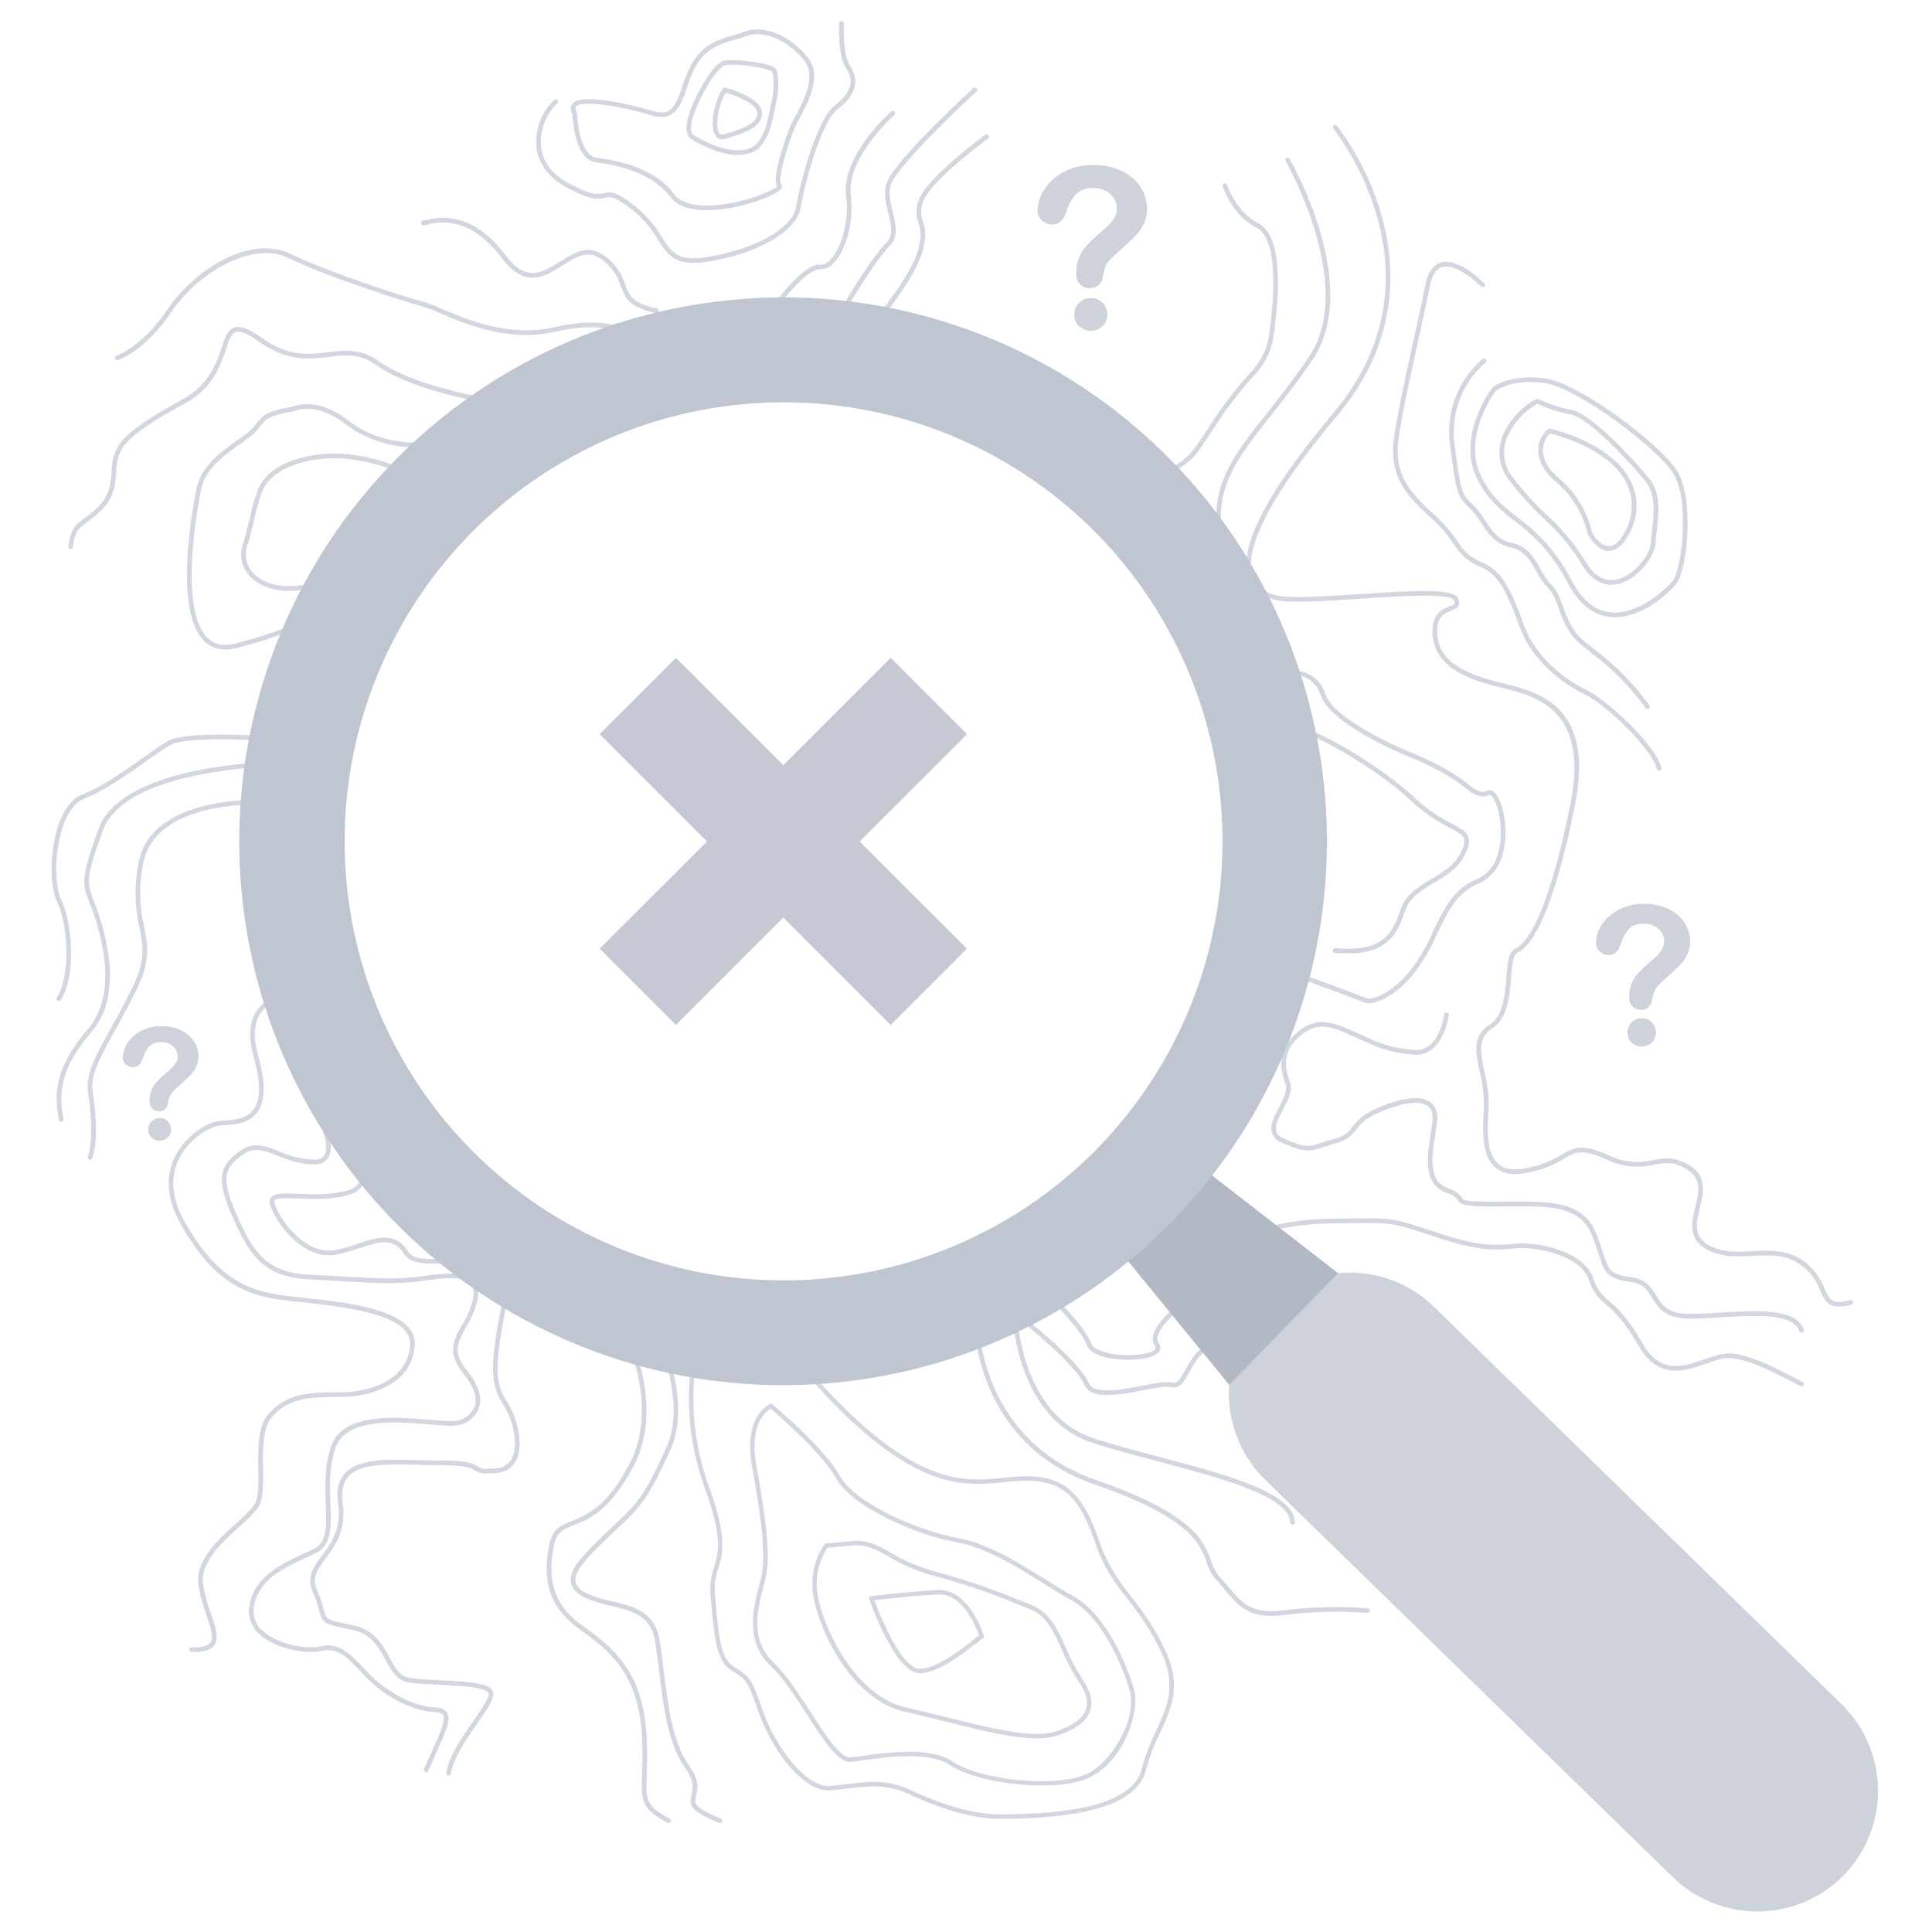 <?xml version="1.0" encoding="UTF-8"?> <svg xmlns="http://www.w3.org/2000/svg" width="81" height="81" viewBox="0 0 81 81" fill="none"> <path opacity="0.7" d="M8.128 69.263C8.097 69.263 8.065 69.263 8.033 69.261C8.007 69.261 7.982 69.25 7.964 69.232C7.946 69.213 7.936 69.188 7.936 69.162C7.937 69.136 7.947 69.111 7.966 69.093C7.985 69.075 8.01 69.065 8.036 69.065H8.038C8.457 69.078 8.714 69.012 8.821 68.868C8.977 68.656 8.83 68.223 8.659 67.722C8.506 67.313 8.393 66.891 8.32 66.462C8.174 65.428 9.12 64.571 9.88 63.883C10.28 63.521 10.626 63.209 10.726 62.954C10.844 62.658 10.837 62.14 10.83 61.593C10.819 60.742 10.807 59.778 11.257 59.276C12.018 58.426 12.909 58.367 14.277 58.372H14.293C15.686 58.372 17.182 57.731 17.192 56.321C17.201 55.082 14.329 54.776 12.613 54.594C12.407 54.572 12.216 54.552 12.048 54.532C10.525 54.351 9.034 53.965 7.538 51.252C6.842 49.989 7.053 49.032 7.354 48.452C7.842 47.512 8.784 47.041 9.18 46.998C9.246 46.99 9.321 46.985 9.401 46.98C9.801 46.953 10.349 46.917 10.64 46.505C10.93 46.095 10.932 45.37 10.644 44.35C10.385 43.426 10.456 42.719 10.855 42.246C11.473 41.512 12.64 41.625 12.689 41.63C12.715 41.633 12.739 41.646 12.755 41.666C12.771 41.686 12.779 41.712 12.776 41.738C12.774 41.763 12.761 41.787 12.741 41.803C12.721 41.82 12.695 41.827 12.669 41.825C12.658 41.823 11.555 41.718 11.004 42.372C10.65 42.793 10.593 43.44 10.833 44.296C11.141 45.391 11.13 46.15 10.801 46.617C10.456 47.105 9.854 47.145 9.415 47.175C9.338 47.18 9.266 47.184 9.202 47.191C8.853 47.229 7.977 47.678 7.529 48.541C7.124 49.322 7.185 50.202 7.711 51.156C9.161 53.787 10.601 54.161 12.072 54.336C12.24 54.356 12.429 54.376 12.634 54.398C14.532 54.599 17.399 54.904 17.389 56.321C17.378 57.865 15.78 58.566 14.294 58.566C14.251 58.566 14.209 58.566 14.167 58.566C12.801 58.566 12.07 58.662 11.405 59.405C11.006 59.851 11.017 60.774 11.028 61.59C11.035 62.157 11.042 62.694 10.91 63.026C10.792 63.322 10.431 63.649 10.014 64.027C9.288 64.685 8.384 65.503 8.516 66.433C8.587 66.851 8.698 67.261 8.846 67.658C9.042 68.234 9.197 68.689 8.98 68.984C8.839 69.174 8.568 69.263 8.128 69.263Z" fill="#BFC6D2"></path> <path opacity="0.7" d="M17.873 74.303C17.86 74.303 17.847 74.3 17.835 74.296C17.823 74.291 17.813 74.284 17.803 74.275C17.794 74.266 17.787 74.255 17.782 74.243C17.777 74.231 17.774 74.218 17.774 74.205C17.774 74.192 17.777 74.18 17.782 74.168C17.918 73.834 18.055 73.53 18.176 73.261C18.468 72.615 18.697 72.104 18.574 71.906C18.526 71.829 18.411 71.787 18.223 71.781C17.3 71.746 16.12 71.135 15.287 70.259L15.17 70.135C14.494 69.421 14.153 69.063 13.434 69.223C12.858 69.352 11.586 69.147 10.903 68.536C10.741 68.404 10.614 68.233 10.534 68.04C10.454 67.846 10.423 67.636 10.444 67.427C10.587 66.115 11.798 65.562 12.866 65.075C12.957 65.033 13.048 64.992 13.137 64.95C13.723 64.678 13.694 63.971 13.658 63.075C13.628 62.342 13.594 61.51 13.871 60.668C14.35 59.208 16.592 59.401 18.075 59.528C18.571 59.571 18.999 59.608 19.175 59.56C19.338 59.529 19.49 59.457 19.617 59.351C19.745 59.245 19.844 59.109 19.904 58.955C20.023 58.586 19.857 58.111 19.425 57.584C18.709 56.711 19.034 56.138 19.378 55.532C19.576 55.219 19.724 54.877 19.817 54.52C19.891 54.188 19.861 53.956 19.726 53.81C19.427 53.488 18.598 53.576 17.703 53.704C16.673 53.852 15.704 53.794 14.479 53.721C14.021 53.693 13.547 53.665 13.016 53.643C11.01 53.562 10.434 52.574 9.722 50.958C9.004 49.326 9.253 48.812 10.125 48.215C10.645 47.858 11.14 48.052 11.714 48.276C12.165 48.481 12.651 48.597 13.146 48.618H13.171C13.254 48.628 13.338 48.615 13.415 48.581C13.491 48.547 13.557 48.492 13.605 48.424C13.958 47.822 12.898 45.875 12.197 44.587C11.906 44.054 11.861 43.68 12.06 43.446C12.473 42.958 13.783 43.395 13.931 43.446C13.943 43.45 13.955 43.457 13.964 43.465C13.974 43.474 13.982 43.484 13.987 43.496C13.993 43.508 13.996 43.52 13.997 43.533C13.998 43.546 13.996 43.559 13.991 43.571C13.987 43.583 13.981 43.594 13.972 43.604C13.963 43.614 13.953 43.621 13.941 43.627C13.93 43.633 13.917 43.636 13.904 43.637C13.892 43.637 13.879 43.636 13.867 43.631C13.499 43.504 12.486 43.245 12.209 43.572C12.037 43.776 12.2 44.185 12.368 44.493C13.361 46.316 14.152 47.877 13.773 48.523C13.709 48.621 13.619 48.7 13.513 48.751C13.407 48.803 13.289 48.824 13.172 48.813C12.568 48.826 12.076 48.627 11.641 48.457C11.098 48.245 10.669 48.078 10.234 48.376C9.467 48.901 9.204 49.297 9.9 50.879C10.579 52.42 11.092 53.369 13.022 53.447C13.556 53.468 14.03 53.497 14.489 53.524C15.704 53.597 16.665 53.655 17.674 53.51C18.66 53.369 19.504 53.283 19.869 53.676C20.051 53.873 20.096 54.162 20.008 54.562C19.91 54.939 19.755 55.298 19.548 55.628C19.198 56.245 18.945 56.69 19.575 57.459C20.178 58.194 20.188 58.71 20.09 59.014C20.02 59.199 19.904 59.364 19.752 59.492C19.601 59.621 19.42 59.709 19.225 59.749C19.015 59.805 18.593 59.769 18.058 59.723C16.635 59.601 14.487 59.416 14.056 60.729C13.791 61.537 13.824 62.349 13.853 63.067C13.89 63.997 13.923 64.8 13.219 65.127C13.129 65.169 13.039 65.211 12.947 65.252C11.877 65.741 10.769 66.246 10.638 67.448C10.62 67.626 10.647 67.805 10.716 67.969C10.785 68.134 10.894 68.278 11.033 68.389C11.67 68.96 12.856 69.151 13.391 69.031C14.219 68.846 14.63 69.281 15.312 70L15.429 70.124C16.229 70.965 17.354 71.552 18.23 71.584C18.488 71.594 18.655 71.665 18.74 71.803C18.918 72.089 18.694 72.587 18.354 73.341C18.234 73.608 18.097 73.911 17.962 74.241C17.955 74.259 17.943 74.275 17.927 74.286C17.911 74.297 17.892 74.303 17.873 74.303Z" fill="#BFC6D2"></path> <path opacity="0.7" d="M18.812 74.435C18.808 74.435 18.803 74.434 18.799 74.434C18.786 74.432 18.774 74.428 18.763 74.421C18.752 74.415 18.742 74.406 18.734 74.396C18.726 74.386 18.721 74.374 18.718 74.362C18.714 74.349 18.714 74.336 18.715 74.323C18.813 73.633 19.385 72.812 19.845 72.152C20.181 71.669 20.563 71.122 20.475 70.973C20.331 70.728 19.286 70.679 18.446 70.639C17.972 70.617 17.523 70.596 17.169 70.546C16.636 70.471 16.405 70.041 16.16 69.587C15.87 69.049 15.57 68.493 14.74 68.325C13.572 68.089 13.522 68.059 13.384 67.534C13.319 67.27 13.23 67.013 13.12 66.765C12.831 66.115 13.157 65.678 13.501 65.215C13.887 64.697 14.325 64.109 14.174 63.031C14.097 62.482 14.19 62.071 14.456 61.773C15.019 61.145 16.238 61.179 17.528 61.217C17.837 61.225 18.149 61.235 18.464 61.234H18.496C19.623 61.234 19.837 61.369 20.01 61.477C20.132 61.554 20.22 61.611 20.783 61.561C20.928 61.557 21.069 61.514 21.191 61.436C21.312 61.357 21.41 61.247 21.473 61.117C21.749 60.55 21.506 59.512 21.105 58.899C20.525 58.013 20.524 57.21 21.096 54.376C21.198 53.87 21.15 53.511 20.948 53.278C20.574 52.848 19.713 52.9 18.881 52.949C18.034 53 17.233 53.047 16.947 52.577C16.507 51.853 15.863 52.064 15.047 52.334C14.732 52.445 14.411 52.535 14.084 52.602C12.773 52.845 11.654 51.41 11.346 50.588C11.316 50.53 11.301 50.464 11.304 50.398C11.306 50.333 11.325 50.268 11.36 50.212C11.509 50.007 11.901 50.025 12.494 50.051C13.104 50.079 13.864 50.113 14.59 49.906C14.7 49.876 14.802 49.823 14.89 49.751C14.978 49.679 15.05 49.589 15.101 49.487C15.602 48.542 14.917 46.45 14.624 45.557C14.568 45.384 14.527 45.258 14.509 45.187C14.503 45.162 14.507 45.135 14.521 45.113C14.534 45.091 14.556 45.075 14.581 45.068C14.606 45.062 14.633 45.066 14.655 45.08C14.677 45.093 14.693 45.115 14.699 45.14C14.716 45.205 14.757 45.333 14.811 45.496C15.111 46.413 15.814 48.56 15.274 49.579C15.21 49.704 15.122 49.814 15.013 49.903C14.905 49.992 14.779 50.057 14.644 50.094C13.887 50.311 13.11 50.276 12.485 50.248C12.033 50.227 11.605 50.208 11.518 50.328C11.492 50.365 11.496 50.429 11.53 50.521C11.809 51.264 12.866 52.629 14.049 52.41C14.367 52.344 14.68 52.257 14.986 52.149C15.814 51.877 16.594 51.62 17.115 52.477C17.34 52.847 18.083 52.803 18.87 52.756C19.749 52.704 20.66 52.649 21.097 53.152C21.341 53.434 21.404 53.847 21.289 54.418C20.723 57.218 20.72 57.954 21.269 58.794C21.697 59.449 21.965 60.556 21.65 61.205C21.572 61.365 21.452 61.502 21.302 61.599C21.152 61.697 20.979 61.752 20.801 61.758C20.203 61.81 20.072 61.749 19.906 61.645C19.763 61.554 19.567 61.431 18.496 61.431H18.429C18.129 61.431 17.821 61.422 17.522 61.414C16.278 61.378 15.104 61.345 14.602 61.905C14.376 62.157 14.3 62.517 14.368 63.005C14.53 64.162 14.046 64.812 13.658 65.333C13.309 65.803 13.057 66.141 13.299 66.687C13.414 66.945 13.506 67.212 13.574 67.485C13.686 67.913 13.686 67.913 14.78 68.134C15.699 68.32 16.036 68.944 16.332 69.495C16.563 69.923 16.762 70.292 17.197 70.353C17.542 70.401 17.986 70.422 18.456 70.445C19.695 70.503 20.459 70.561 20.643 70.875C20.795 71.132 20.464 71.607 20.005 72.265C19.557 72.908 19 73.708 18.909 74.352C18.906 74.375 18.894 74.396 18.876 74.411C18.858 74.427 18.836 74.435 18.812 74.435Z" fill="#BFC6D2"></path> <path opacity="0.7" d="M28.03 76.435C28.014 76.435 27.998 76.431 27.984 76.423C26.87 75.829 26.883 75.471 26.921 74.408C26.935 74.001 26.953 73.493 26.916 72.817C26.786 70.484 25.858 69.392 24.402 68.387C23.098 67.486 22.689 66.39 23.037 64.724C23.171 64.083 23.527 63.942 23.977 63.765C24.589 63.523 25.427 63.193 26.376 61.404C27.994 58.359 25.428 54.492 25.402 54.453C25.395 54.443 25.39 54.431 25.388 54.418C25.385 54.406 25.385 54.393 25.387 54.38C25.39 54.367 25.395 54.355 25.402 54.345C25.409 54.334 25.418 54.325 25.429 54.318C25.439 54.31 25.451 54.305 25.464 54.303C25.476 54.3 25.489 54.3 25.502 54.303C25.515 54.305 25.526 54.31 25.537 54.317C25.548 54.324 25.557 54.333 25.564 54.344C25.591 54.383 28.222 58.346 26.549 61.496C25.565 63.348 24.689 63.694 24.049 63.947C23.607 64.121 23.341 64.226 23.229 64.764C22.899 66.341 23.283 67.376 24.513 68.226C26.018 69.265 26.977 70.394 27.111 72.806C27.148 73.492 27.13 74.004 27.116 74.415C27.078 75.465 27.07 75.714 28.076 76.251C28.096 76.261 28.112 76.277 28.121 76.297C28.13 76.317 28.132 76.34 28.127 76.362C28.122 76.383 28.109 76.402 28.091 76.416C28.073 76.429 28.052 76.436 28.029 76.435H28.03Z" fill="#BFC6D2"></path> <path opacity="0.7" d="M30.185 76.435C30.172 76.435 30.16 76.432 30.148 76.428C28.893 75.914 28.889 75.668 28.992 75.242C29.052 74.996 29.126 74.69 28.734 74.141C28 73.112 27.808 71.514 27.639 70.103C27.578 69.601 27.522 69.127 27.444 68.715C27.257 67.717 26.446 67.523 25.587 67.318C25.178 67.241 24.782 67.107 24.409 66.921C24.118 66.754 23.961 66.557 23.931 66.317C23.862 65.754 24.547 65.094 25.34 64.331L25.456 64.219C25.594 64.086 25.72 63.968 25.837 63.858C26.663 63.082 27.005 62.76 27.941 60.675C28.985 58.349 26.987 54.972 26.967 54.938C26.953 54.916 26.949 54.889 26.956 54.864C26.962 54.839 26.978 54.817 27 54.803C27.023 54.79 27.049 54.786 27.075 54.792C27.1 54.799 27.121 54.815 27.135 54.837C27.503 55.483 27.805 56.165 28.038 56.871C28.389 57.943 28.689 59.487 28.12 60.755C27.167 62.876 26.792 63.229 25.971 64.001C25.855 64.11 25.729 64.228 25.592 64.36L25.476 64.472C24.752 65.168 24.068 65.827 24.126 66.293C24.147 66.467 24.272 66.617 24.507 66.751C24.863 66.928 25.242 67.055 25.633 67.127C26.515 67.338 27.426 67.556 27.637 68.679C27.715 69.097 27.773 69.575 27.833 70.08C28 71.467 28.188 73.039 28.894 74.027C29.337 74.648 29.248 75.018 29.182 75.288C29.107 75.6 29.065 75.772 30.222 76.246C30.244 76.254 30.262 76.269 30.274 76.289C30.285 76.31 30.289 76.333 30.285 76.356C30.28 76.379 30.267 76.399 30.249 76.414C30.231 76.428 30.208 76.435 30.185 76.434V76.435Z" fill="#BFC6D2"></path> <path opacity="0.7" d="M41.955 76.258C40.883 76.258 39.584 75.907 38.091 75.214C37.163 74.783 36.395 74.878 35.506 74.987C35.297 75.013 35.081 75.04 34.854 75.061C33.624 75.182 32.281 73.198 31.782 71.726C31.355 70.468 31.272 70.416 30.733 70.076L30.639 70.017C30.03 69.631 29.938 68.555 29.83 67.309C29.817 67.156 29.803 67.001 29.789 66.846C29.756 66.466 29.805 66.083 29.933 65.723C30.116 65.113 30.306 64.482 29.568 62.452C28.439 59.344 29.045 56.91 29.051 56.886C29.057 56.862 29.073 56.842 29.094 56.83C29.115 56.817 29.14 56.813 29.164 56.82C29.188 56.826 29.209 56.841 29.221 56.862C29.234 56.884 29.237 56.909 29.231 56.933C29.225 56.956 28.635 59.337 29.743 62.389C30.501 64.476 30.294 65.167 30.111 65.777C29.99 66.113 29.943 66.472 29.974 66.829C29.989 66.985 30.002 67.14 30.015 67.293C30.119 68.49 30.208 69.523 30.739 69.86L30.832 69.918C31.406 70.281 31.51 70.346 31.958 71.666C32.425 73.044 33.72 74.979 34.837 74.876C35.061 74.855 35.276 74.829 35.483 74.803C36.401 74.689 37.193 74.591 38.169 75.046C39.685 75.749 40.991 76.096 42.055 76.071L42.207 76.068C43.633 76.04 47.417 75.965 47.858 74.19C48.008 73.635 48.212 73.097 48.466 72.581C48.933 71.564 49.335 70.686 48.709 69.314C48.334 68.519 47.863 67.772 47.307 67.091C46.783 66.407 46.289 65.762 45.946 64.764C45.298 62.879 44.658 61.999 42.792 62.081C42.577 62.091 42.358 62.114 42.127 62.138C40.226 62.336 37.861 62.582 32.958 56.606C32.944 56.587 32.937 56.563 32.94 56.539C32.943 56.515 32.955 56.493 32.974 56.478C32.992 56.463 33.016 56.455 33.04 56.457C33.064 56.459 33.086 56.47 33.102 56.488C37.942 62.386 40.251 62.146 42.107 61.953C42.342 61.929 42.563 61.906 42.783 61.896C44.761 61.803 45.458 62.771 46.122 64.704C46.455 65.673 46.94 66.307 47.454 66.978C48.02 67.67 48.498 68.428 48.878 69.237C49.539 70.686 49.12 71.6 48.635 72.659C48.386 73.164 48.186 73.692 48.038 74.235C47.563 76.148 43.675 76.225 42.211 76.254L42.059 76.257C42.025 76.258 41.99 76.258 41.955 76.258Z" fill="#BFC6D2"></path> <path opacity="0.7" d="M43.674 74.858C42.227 74.858 40.581 74.514 39.848 74.013C38.977 73.418 37.247 73.655 36.214 73.797C36.002 73.826 35.818 73.851 35.676 73.864C35.145 73.921 34.542 72.985 33.847 71.91C33.351 71.142 32.839 70.348 32.313 69.848C31.22 68.809 31.583 67.418 31.823 66.499C31.867 66.326 31.91 66.164 31.937 66.024C32.092 65.242 31.97 63.888 31.532 61.495C31.142 59.368 32.239 58.883 32.286 58.863C32.301 58.856 32.319 58.854 32.335 58.857C32.352 58.859 32.368 58.866 32.381 58.877C32.468 58.95 34.529 60.665 35.202 61.865C35.869 63.055 38.534 64.19 40.151 64.48C41.414 64.707 42.71 65.517 43.854 66.233C44.271 66.494 44.665 66.74 45.021 66.934C46.306 67.634 47.204 69.678 47.532 70.776C47.824 71.75 47.122 73.809 45.71 74.509C45.218 74.752 44.476 74.858 43.674 74.858ZM38.113 73.443C38.808 73.443 39.486 73.54 39.953 73.86C41.057 74.613 44.292 75.004 45.627 74.342C46.56 73.88 47.728 72.085 47.353 70.829C47.033 69.759 46.163 67.768 44.931 67.097C44.571 66.901 44.174 66.653 43.754 66.391C42.625 65.684 41.345 64.884 40.117 64.664C38.5 64.373 35.76 63.242 35.039 61.956C34.438 60.885 32.624 59.327 32.309 59.06C32.109 59.176 31.396 59.723 31.715 61.462C32.158 63.878 32.279 65.254 32.12 66.06C32.091 66.205 32.048 66.371 32.002 66.546C31.759 67.477 31.428 68.751 32.441 69.714C32.983 70.229 33.502 71.032 34.004 71.81C34.598 72.73 35.211 73.681 35.633 73.681C35.642 73.681 35.65 73.681 35.659 73.68C35.797 73.667 35.978 73.642 36.188 73.613C36.825 73.513 37.468 73.457 38.113 73.443Z" fill="#BFC6D2"></path> <path opacity="0.7" d="M43.469 72.882C42.469 72.882 41.118 72.545 39.708 72.192C39.137 72.049 38.547 71.902 37.975 71.776C35.516 71.235 34.189 67.944 34.075 66.726C33.96 65.498 34.547 64.775 34.572 64.745C34.579 64.736 34.589 64.728 34.6 64.722C34.61 64.717 34.622 64.713 34.634 64.712L35.746 64.608C36.371 64.55 36.795 64.79 37.334 65.093C37.91 65.44 38.531 65.705 39.18 65.881C40.364 66.195 41.526 66.587 42.657 67.056C42.848 67.132 43.038 67.207 43.231 67.283C44.019 67.589 44.354 68.337 44.709 69.129C44.89 69.57 45.112 69.991 45.372 70.389C45.723 70.892 45.834 71.342 45.703 71.728C45.55 72.177 45.072 72.53 44.283 72.778C44.018 72.853 43.744 72.888 43.469 72.882ZM34.693 64.893C34.34 65.429 34.187 66.072 34.26 66.709C34.367 67.85 35.683 71.081 38.015 71.595C38.59 71.721 39.182 71.869 39.753 72.012C41.57 72.465 43.286 72.896 44.227 72.6C44.956 72.371 45.394 72.057 45.527 71.668C45.638 71.341 45.535 70.947 45.22 70.496C44.953 70.088 44.725 69.656 44.539 69.205C44.186 68.416 43.881 67.734 43.164 67.456C42.97 67.38 42.78 67.305 42.589 67.229C41.464 66.763 40.31 66.373 39.133 66.061C38.469 65.882 37.832 65.61 37.242 65.255C36.712 64.957 36.328 64.74 35.763 64.793L34.693 64.893Z" fill="#BFC6D2"></path> <path opacity="0.7" d="M38.58 70.147C38.549 70.147 38.518 70.146 38.487 70.143C37.496 70.039 36.486 67.167 36.443 67.045C36.439 67.032 36.437 67.018 36.439 67.004C36.44 66.99 36.445 66.977 36.452 66.965C36.459 66.954 36.469 66.944 36.481 66.936C36.493 66.929 36.506 66.924 36.52 66.922C36.534 66.92 38.015 66.732 39.302 66.662C40.373 66.605 40.972 67.81 41.234 68.534C41.238 68.544 41.242 68.553 41.244 68.56C41.251 68.572 41.256 68.586 41.257 68.6C41.259 68.622 41.253 68.645 41.24 68.664C41.227 68.682 41.207 68.695 41.185 68.701L41.179 68.702C41.141 68.728 41.057 68.795 40.975 68.86C40.479 69.251 39.345 70.147 38.58 70.147ZM36.658 67.093C36.973 67.959 37.812 69.885 38.506 69.957C39.194 70.029 40.361 69.108 40.859 68.714C40.946 68.645 41.005 68.598 41.049 68.567C40.798 67.888 40.248 66.803 39.312 66.848C38.239 66.906 37.03 67.047 36.658 67.093Z" fill="#BFC6D2"></path> <path opacity="0.7" d="M53.3 67.748C52.252 67.748 51.818 67.22 51.363 66.666C51.239 66.515 51.111 66.359 50.969 66.214C50.797 66.017 50.671 65.784 50.601 65.531C50.309 64.728 49.91 63.629 45.906 62.244C40.575 60.4 40.812 54.948 40.815 54.893C40.817 54.867 40.828 54.843 40.848 54.826C40.867 54.809 40.893 54.8 40.919 54.801C40.944 54.802 40.969 54.814 40.986 54.833C41.004 54.853 41.013 54.878 41.011 54.904C41.008 54.958 40.781 60.264 45.97 62.059C50.062 63.474 50.48 64.624 50.785 65.464C50.847 65.69 50.958 65.899 51.109 66.077C51.257 66.228 51.388 66.388 51.514 66.542C52.026 67.165 52.466 67.702 53.811 67.513C54.985 67.367 56.17 67.337 57.349 67.426C57.375 67.428 57.399 67.441 57.415 67.46C57.432 67.48 57.44 67.506 57.438 67.532C57.435 67.558 57.422 67.581 57.402 67.598C57.383 67.614 57.357 67.623 57.332 67.621C56.167 67.534 54.997 67.563 53.839 67.707C53.66 67.733 53.48 67.747 53.3 67.748Z" fill="#BFC6D2"></path> <path opacity="0.7" d="M54.193 63.923C54.168 63.923 54.143 63.913 54.125 63.896C54.107 63.878 54.096 63.854 54.095 63.828C54.058 62.727 51.138 61.955 48.562 61.274C47.549 61.006 46.592 60.753 45.766 60.479C42.648 59.443 42.463 55.278 42.461 55.236C42.46 55.21 42.47 55.185 42.487 55.166C42.505 55.147 42.53 55.135 42.556 55.134C42.569 55.134 42.581 55.136 42.594 55.14C42.606 55.144 42.617 55.151 42.626 55.16C42.636 55.169 42.644 55.179 42.649 55.191C42.654 55.203 42.657 55.216 42.657 55.229C42.658 55.269 42.839 59.3 45.828 60.293C46.648 60.565 47.602 60.818 48.612 61.085C51.383 61.817 54.249 62.575 54.291 63.822C54.292 63.835 54.29 63.848 54.285 63.86C54.281 63.872 54.274 63.883 54.265 63.892C54.256 63.902 54.246 63.909 54.234 63.915C54.222 63.92 54.209 63.923 54.197 63.923H54.193Z" fill="#BFC6D2"></path> <path opacity="0.7" d="M46.421 58.492C45.972 58.492 45.614 58.388 45.472 58.068C45.115 57.265 43.277 55.735 42.662 55.264C42.641 55.248 42.628 55.225 42.624 55.199C42.621 55.173 42.628 55.147 42.644 55.126C42.66 55.106 42.683 55.092 42.709 55.089C42.734 55.086 42.76 55.093 42.781 55.108C42.805 55.127 45.205 56.988 45.651 57.988C45.872 58.485 46.983 58.27 47.876 58.098C48.416 57.994 48.883 57.904 49.138 57.966C49.365 58.022 49.483 57.823 49.691 57.439C49.92 57.015 50.205 56.488 50.847 56.269C50.871 56.26 50.898 56.262 50.922 56.273C50.945 56.285 50.963 56.305 50.971 56.33C50.98 56.354 50.978 56.381 50.966 56.405C50.955 56.428 50.935 56.446 50.91 56.454C50.34 56.648 50.076 57.138 49.863 57.532C49.664 57.901 49.475 58.25 49.091 58.156C48.879 58.104 48.41 58.194 47.913 58.29C47.423 58.402 46.923 58.469 46.421 58.492Z" fill="#BFC6D2"></path> <path opacity="0.7" d="M47.301 57.011C47.183 57.011 47.064 57.006 46.948 56.997C46.59 56.969 45.74 56.855 45.568 56.396C45.286 55.643 43.844 54.292 43.83 54.279C43.821 54.27 43.813 54.259 43.808 54.248C43.802 54.236 43.799 54.223 43.799 54.21C43.798 54.197 43.8 54.185 43.805 54.173C43.809 54.16 43.816 54.15 43.825 54.14C43.834 54.131 43.844 54.123 43.856 54.118C43.868 54.112 43.88 54.109 43.893 54.109C43.906 54.108 43.919 54.111 43.931 54.115C43.943 54.12 43.954 54.126 43.964 54.135C44.024 54.192 45.453 55.531 45.751 56.327C45.841 56.565 46.316 56.752 46.963 56.802C47.729 56.862 48.347 56.717 48.444 56.544C48.453 56.529 48.473 56.493 48.42 56.419C48.38 56.361 48.352 56.296 48.338 56.227C48.324 56.158 48.324 56.087 48.339 56.019C48.477 55.247 50.043 54.172 50.109 54.126C50.12 54.119 50.132 54.114 50.144 54.111C50.157 54.108 50.17 54.108 50.183 54.111C50.195 54.113 50.207 54.118 50.218 54.125C50.229 54.132 50.238 54.141 50.245 54.152C50.253 54.163 50.258 54.175 50.26 54.187C50.263 54.2 50.263 54.213 50.261 54.225C50.258 54.238 50.253 54.25 50.246 54.261C50.239 54.272 50.23 54.281 50.219 54.288C50.203 54.299 48.655 55.362 48.532 56.054C48.522 56.097 48.521 56.141 48.529 56.185C48.537 56.228 48.554 56.269 48.579 56.305C48.618 56.351 48.642 56.408 48.649 56.468C48.655 56.528 48.643 56.588 48.614 56.641C48.471 56.895 47.894 57.011 47.301 57.011Z" fill="#BFC6D2"></path> <path opacity="0.7" d="M56.514 39.972C56.343 39.972 56.161 39.964 55.967 39.948C55.954 39.947 55.941 39.944 55.93 39.938C55.918 39.932 55.908 39.924 55.9 39.914C55.892 39.904 55.885 39.893 55.881 39.88C55.877 39.868 55.876 39.855 55.877 39.842C55.878 39.83 55.881 39.817 55.887 39.805C55.893 39.794 55.901 39.783 55.911 39.775C55.921 39.767 55.932 39.761 55.945 39.757C55.957 39.753 55.97 39.752 55.983 39.753C57.59 39.885 58.299 39.482 58.69 38.214C58.908 37.504 59.474 37.169 60.022 36.845C60.492 36.566 60.978 36.278 61.242 35.75C61.556 35.123 61.391 35.035 60.779 34.707C60.206 34.419 59.676 34.05 59.206 33.613C57.586 32.095 54.933 30.694 54.472 30.683C54.446 30.683 54.421 30.672 54.403 30.654C54.385 30.635 54.375 30.61 54.375 30.584C54.375 30.558 54.386 30.534 54.404 30.515C54.423 30.497 54.448 30.487 54.474 30.488H54.476C55.078 30.501 57.813 32.039 59.34 33.47C59.798 33.895 60.313 34.254 60.871 34.535C61.481 34.861 61.816 35.04 61.417 35.838C61.127 36.418 60.616 36.72 60.121 37.013C59.582 37.333 59.072 37.635 58.877 38.272C58.506 39.478 57.844 39.972 56.514 39.972Z" fill="#BFC6D2"></path> <path opacity="0.7" d="M57.356 42.064C57.338 42.064 57.32 42.063 57.302 42.061C57.294 42.061 57.286 42.059 57.279 42.056C56.112 41.604 54.185 40.887 53.984 40.887C53.959 40.887 53.934 40.877 53.915 40.858C53.897 40.84 53.886 40.815 53.886 40.789C53.886 40.763 53.897 40.738 53.915 40.72C53.934 40.702 53.959 40.691 53.984 40.691C54.284 40.691 56.965 41.724 57.336 41.868C57.429 41.873 58.142 41.859 59.101 40.726C59.489 40.222 59.812 39.672 60.063 39.088C60.515 38.145 60.943 37.254 61.881 36.879C62.105 36.784 62.305 36.639 62.463 36.454C62.621 36.27 62.734 36.051 62.794 35.815C63.06 34.959 62.868 33.871 62.62 33.498C62.49 33.304 62.463 33.314 62.385 33.346C62.191 33.425 61.957 33.466 61.43 33.03C60.507 32.266 58.96 31.68 58.945 31.675C58.814 31.621 55.797 30.37 55.378 29.167C55.006 28.095 54.051 28.337 54.01 28.348C53.985 28.355 53.958 28.351 53.935 28.338C53.913 28.325 53.897 28.304 53.89 28.279C53.883 28.254 53.886 28.227 53.899 28.205C53.912 28.182 53.933 28.166 53.959 28.159C54.296 28.077 54.653 28.129 54.952 28.305C55.252 28.481 55.471 28.767 55.563 29.102C55.953 30.223 58.986 31.48 59.017 31.492C59.078 31.516 60.607 32.094 61.555 32.879C62.036 33.277 62.195 33.212 62.311 33.165C62.483 33.095 62.597 33.111 62.782 33.39C63.058 33.804 63.269 34.949 62.981 35.873C62.912 36.137 62.784 36.381 62.606 36.587C62.428 36.792 62.205 36.955 61.954 37.061C61.086 37.408 60.674 38.265 60.239 39.173C59.982 39.772 59.65 40.337 59.25 40.853C58.297 41.979 57.558 42.064 57.356 42.064Z" fill="#BFC6D2"></path> <path opacity="0.7" d="M75.531 55.872C75.511 55.872 75.491 55.865 75.475 55.854C75.458 55.842 75.446 55.826 75.439 55.807C75.165 55.052 73.644 55.142 72.173 55.229C71.718 55.256 71.248 55.284 70.83 55.284C69.804 55.284 69.52 54.824 69.269 54.419C69.068 54.094 68.894 53.813 68.369 53.744C67.352 53.61 67.266 53.34 67.035 52.62C66.961 52.39 66.869 52.104 66.724 51.755C66.223 50.551 64.968 50.561 63.229 50.579C63.026 50.581 62.817 50.583 62.603 50.583C61.354 50.583 61.246 50.514 61.119 50.317C61.065 50.234 60.998 50.13 60.611 49.989C59.644 49.638 59.839 48.418 59.982 47.527C60.012 47.339 60.04 47.162 60.057 47.005C60.089 46.708 60.023 46.496 59.862 46.373C59.56 46.142 58.906 46.207 58.019 46.554C57.258 46.852 57.046 47.122 56.859 47.36C56.657 47.654 56.35 47.859 56.001 47.934C55.801 47.99 55.643 48.042 55.504 48.087C54.915 48.281 54.737 48.34 53.776 47.929C53.678 47.897 53.587 47.843 53.51 47.772C53.434 47.701 53.373 47.615 53.332 47.519C53.219 47.198 53.419 46.816 53.613 46.445C53.802 46.083 53.998 45.709 53.892 45.425C53.549 44.51 53.704 43.863 54.41 43.261C55.175 42.609 55.839 42.832 56.766 43.246C56.881 43.297 56.989 43.347 57.092 43.394C57.779 43.709 58.275 43.936 59.281 44.02C60.35 44.109 60.545 42.554 60.547 42.539C60.55 42.513 60.563 42.49 60.584 42.474C60.604 42.458 60.63 42.45 60.655 42.453C60.668 42.454 60.681 42.458 60.692 42.465C60.703 42.471 60.713 42.479 60.721 42.489C60.729 42.499 60.735 42.511 60.738 42.523C60.742 42.536 60.743 42.549 60.741 42.562C60.739 42.579 60.52 44.318 59.265 44.214C58.224 44.127 57.715 43.894 57.011 43.571C56.907 43.524 56.8 43.475 56.687 43.424C55.806 43.031 55.23 42.819 54.538 43.409C53.896 43.956 53.763 44.52 54.076 45.355C54.213 45.721 53.996 46.135 53.787 46.535C53.604 46.883 53.432 47.212 53.517 47.452C53.55 47.522 53.596 47.584 53.654 47.635C53.712 47.687 53.78 47.725 53.854 47.748C54.747 48.129 54.881 48.084 55.443 47.9C55.585 47.853 55.745 47.801 55.949 47.744C56.257 47.681 56.529 47.499 56.705 47.238C56.897 46.993 57.137 46.688 57.947 46.37C58.928 45.986 59.612 45.934 59.98 46.216C60.2 46.383 60.291 46.654 60.252 47.023C60.235 47.185 60.206 47.366 60.175 47.556C60.036 48.425 59.863 49.506 60.677 49.803C61.126 49.966 61.217 50.106 61.283 50.209C61.354 50.318 61.396 50.385 62.603 50.385C62.816 50.385 63.024 50.383 63.227 50.381C64.975 50.364 66.353 50.352 66.904 51.677C67.053 52.033 67.146 52.324 67.221 52.557C67.441 53.244 67.5 53.429 68.394 53.547C69.011 53.628 69.227 53.976 69.435 54.313C69.681 54.71 69.912 55.085 70.83 55.085C71.242 55.085 71.688 55.058 72.161 55.03C73.704 54.939 75.298 54.845 75.623 55.737C75.632 55.761 75.63 55.788 75.62 55.812C75.609 55.835 75.589 55.853 75.564 55.862C75.554 55.867 75.543 55.87 75.531 55.872Z" fill="#BFC6D2"></path> <path opacity="0.7" d="M75.531 58.126C75.516 58.126 75.501 58.122 75.488 58.115C75.299 58.021 75.117 57.927 74.938 57.834C74.182 57.441 73.529 57.102 72.674 56.947C72.35 56.888 71.949 57.027 71.525 57.174C70.633 57.483 69.523 57.869 68.689 56.409C68.073 55.331 67.642 54.958 67.329 54.685C66.993 54.433 66.746 54.08 66.624 53.678C66.263 52.62 64.394 52.243 63.495 52.34C62.622 52.432 61.909 52.445 60.026 51.81C58.389 51.257 58.293 51.259 56.671 51.281C56.466 51.283 56.236 51.287 55.976 51.289C53.716 51.31 52.767 51.798 52.757 51.803C52.746 51.809 52.733 51.813 52.721 51.814C52.708 51.816 52.695 51.814 52.682 51.81C52.67 51.807 52.659 51.801 52.649 51.792C52.639 51.784 52.631 51.774 52.625 51.763C52.619 51.751 52.615 51.739 52.614 51.726C52.612 51.713 52.614 51.7 52.618 51.688C52.621 51.676 52.627 51.664 52.636 51.654C52.644 51.645 52.654 51.636 52.665 51.63C52.705 51.609 53.658 51.114 55.974 51.093C56.233 51.091 56.463 51.088 56.669 51.085C58.288 51.063 58.42 51.061 60.088 51.624C61.938 52.249 62.602 52.238 63.474 52.145C64.455 52.041 66.409 52.443 66.809 53.614C66.919 53.984 67.146 54.309 67.457 54.538C67.781 54.819 68.226 55.205 68.859 56.312C69.611 57.63 70.551 57.304 71.46 56.989C71.909 56.833 72.333 56.685 72.708 56.754C73.592 56.915 74.29 57.277 75.028 57.66C75.205 57.752 75.386 57.846 75.574 57.94C75.595 57.95 75.611 57.966 75.621 57.986C75.631 58.006 75.633 58.029 75.628 58.051C75.623 58.073 75.611 58.092 75.593 58.106C75.575 58.119 75.553 58.127 75.53 58.126L75.531 58.126Z" fill="#BFC6D2"></path> <path opacity="0.7" d="M77.097 54.778C76.61 54.778 76.477 54.474 76.317 54.112C76.155 53.669 75.861 53.285 75.475 53.014C74.849 52.581 74.182 52.617 73.475 52.654C72.803 52.69 72.11 52.727 71.463 52.327C70.767 51.896 70.932 51.209 71.076 50.603C71.22 50.002 71.356 49.434 70.776 49.06C70.18 48.675 69.806 48.744 69.335 48.831C68.672 48.992 67.975 48.916 67.363 48.616C66.316 48.15 66.075 48.29 65.597 48.567C65.149 48.841 64.657 49.037 64.144 49.146C63.49 49.291 63.014 49.227 62.687 48.946C62.128 48.467 62.146 47.454 62.212 46.457C62.225 45.953 62.168 45.451 62.042 44.963C61.866 44.14 61.715 43.429 62.454 42.958C63.03 42.592 63.099 41.699 63.155 40.982C63.202 40.373 63.24 39.891 63.545 39.76C63.901 39.606 64.84 38.71 65.838 33.717C66.634 29.736 64.408 29.189 62.934 28.828C62.81 28.797 62.691 28.768 62.578 28.738C61.404 28.425 60.057 27.883 60.057 26.455C60.057 25.702 60.487 25.533 60.771 25.421C60.871 25.382 60.965 25.345 60.982 25.301C60.988 25.252 60.976 25.203 60.949 25.162C60.797 24.855 58.628 24.997 57.045 25.101C55.907 25.176 54.728 25.253 53.981 25.215C53.164 25.175 52.609 24.872 52.377 24.339C51.837 23.1 53.023 20.738 55.901 17.317C60.815 11.476 55.949 5.456 55.901 5.396C55.892 5.386 55.886 5.375 55.883 5.363C55.879 5.35 55.877 5.338 55.879 5.325C55.88 5.312 55.883 5.299 55.889 5.288C55.895 5.277 55.904 5.267 55.913 5.258C55.923 5.25 55.935 5.244 55.947 5.24C55.959 5.236 55.972 5.235 55.985 5.236C55.998 5.237 56.01 5.241 56.022 5.247C56.033 5.253 56.043 5.261 56.051 5.271C56.102 5.333 61.072 11.476 56.051 17.444C52.531 21.627 52.208 23.46 52.557 24.261C52.81 24.841 53.476 24.994 53.991 25.02C54.727 25.056 55.9 24.98 57.032 24.905C59.439 24.747 60.924 24.671 61.125 25.074C61.153 25.118 61.17 25.167 61.177 25.218C61.184 25.269 61.181 25.322 61.166 25.371C61.118 25.495 60.985 25.548 60.844 25.603C60.581 25.707 60.254 25.835 60.254 26.455C60.254 27.479 60.965 28.105 62.63 28.549C62.741 28.578 62.859 28.607 62.982 28.638C64.528 29.017 66.864 29.59 66.031 33.755C65.304 37.388 64.449 39.584 63.623 39.939C63.426 40.024 63.389 40.496 63.351 40.997C63.291 41.758 63.218 42.704 62.559 43.123C61.935 43.521 62.067 44.139 62.234 44.921C62.364 45.427 62.423 45.948 62.408 46.469C62.346 47.416 62.325 48.376 62.815 48.797C63.092 49.034 63.513 49.085 64.101 48.954C64.596 48.85 65.069 48.662 65.499 48.397C66.001 48.105 66.305 47.93 67.443 48.435C68.019 48.718 68.677 48.79 69.3 48.637C69.775 48.55 70.223 48.467 70.885 48.894C71.58 49.343 71.415 50.036 71.269 50.647C71.121 51.267 70.993 51.803 71.569 52.159C72.163 52.526 72.796 52.493 73.466 52.457C74.174 52.419 74.908 52.38 75.588 52.852C76.005 53.142 76.323 53.554 76.498 54.032C76.698 54.485 76.798 54.712 77.564 54.507C77.589 54.5 77.616 54.503 77.638 54.516C77.661 54.529 77.677 54.551 77.684 54.576C77.691 54.601 77.687 54.628 77.674 54.65C77.662 54.673 77.64 54.689 77.615 54.696C77.447 54.746 77.273 54.773 77.097 54.778Z" fill="#BFC6D2"></path> <path opacity="0.7" d="M51.089 21.891C51.064 21.891 51.039 21.881 51.021 21.863C51.003 21.845 50.992 21.821 50.992 21.795C50.953 20.051 51.866 18.899 53.129 17.305C53.662 16.632 54.266 15.869 54.883 14.951C56.882 11.975 53.93 6.807 53.9 6.755C53.887 6.733 53.883 6.706 53.89 6.681C53.897 6.656 53.913 6.634 53.935 6.621C53.958 6.608 53.985 6.605 54.01 6.611C54.035 6.618 54.056 6.635 54.069 6.657C54.597 7.618 55.023 8.631 55.34 9.68C56.005 11.924 55.903 13.784 55.045 15.06C54.424 15.984 53.818 16.751 53.282 17.426C52.045 18.988 51.15 20.116 51.188 21.79C51.188 21.803 51.186 21.816 51.181 21.828C51.177 21.84 51.17 21.851 51.161 21.86C51.152 21.869 51.141 21.877 51.13 21.882C51.118 21.887 51.105 21.89 51.092 21.89L51.089 21.891Z" fill="#BFC6D2"></path> <path opacity="0.7" d="M48.01 20.222C47.984 20.224 47.959 20.216 47.938 20.2C47.919 20.184 47.906 20.16 47.903 20.134C47.901 20.108 47.908 20.083 47.925 20.063C47.941 20.043 47.965 20.03 47.99 20.027C48.005 20.024 49.421 19.721 50.085 18.793C50.29 18.507 50.49 18.207 50.701 17.89C51.185 17.116 51.735 16.387 52.347 15.71C53.129 14.896 53.194 14.272 53.276 13.483C53.283 13.409 53.292 13.333 53.3 13.257C53.408 12.287 53.563 9.984 52.667 9.536C51.663 9.033 51.276 7.863 51.26 7.813C51.252 7.788 51.255 7.761 51.267 7.738C51.278 7.715 51.299 7.698 51.324 7.69C51.348 7.682 51.375 7.684 51.398 7.696C51.421 7.708 51.439 7.728 51.447 7.753C51.45 7.764 51.825 8.896 52.755 9.36C53.725 9.846 53.635 12.023 53.494 13.278C53.486 13.355 53.478 13.43 53.47 13.504C53.388 14.298 53.317 14.983 52.488 15.845C51.885 16.515 51.341 17.235 50.864 17.999C50.651 18.317 50.45 18.618 50.244 18.907C49.535 19.898 48.091 20.206 48.03 20.219C48.023 20.221 48.017 20.221 48.01 20.222Z" fill="#BFC6D2"></path> <path opacity="0.7" d="M36.747 13.562C36.728 13.562 36.71 13.557 36.694 13.547C36.678 13.537 36.665 13.523 36.657 13.505C36.649 13.489 36.646 13.47 36.649 13.451C36.651 13.432 36.66 13.415 36.672 13.401C36.688 13.382 38.227 11.544 38.513 10.404C38.658 9.823 38.581 9.577 38.507 9.34C38.394 9.039 38.396 8.706 38.514 8.407C38.815 7.474 41.211 5.721 41.313 5.647C41.334 5.632 41.36 5.626 41.386 5.63C41.411 5.634 41.434 5.648 41.45 5.669C41.465 5.69 41.471 5.716 41.467 5.741C41.463 5.767 41.449 5.79 41.428 5.805C41.404 5.823 38.982 7.595 38.701 8.467C38.596 8.728 38.594 9.019 38.694 9.281C38.772 9.533 38.861 9.817 38.703 10.451C38.407 11.635 36.887 13.45 36.822 13.527C36.813 13.538 36.802 13.547 36.789 13.553C36.776 13.559 36.761 13.562 36.747 13.562Z" fill="#BFC6D2"></path> <path opacity="0.7" d="M35.572 12.719C35.554 12.719 35.537 12.714 35.522 12.705C35.51 12.698 35.501 12.69 35.493 12.68C35.485 12.669 35.48 12.657 35.477 12.645C35.473 12.632 35.473 12.619 35.475 12.607C35.477 12.594 35.481 12.582 35.488 12.571C35.532 12.497 36.578 10.752 37.167 10.162C37.465 9.865 37.362 9.443 37.244 8.954C37.15 8.565 37.052 8.161 37.141 7.762C37.342 6.861 40.667 3.824 40.809 3.696C40.828 3.678 40.853 3.669 40.879 3.67C40.905 3.671 40.93 3.683 40.947 3.702C40.965 3.721 40.974 3.747 40.972 3.773C40.971 3.799 40.96 3.823 40.941 3.841C39.99 4.706 37.488 7.107 37.332 7.805C37.253 8.16 37.346 8.54 37.434 8.908C37.556 9.409 37.681 9.927 37.306 10.301C36.734 10.874 35.666 12.654 35.656 12.672C35.647 12.686 35.635 12.698 35.62 12.707C35.605 12.715 35.589 12.719 35.572 12.719Z" fill="#BFC6D2"></path> <path opacity="0.7" d="M32.675 12.719C32.657 12.719 32.639 12.714 32.623 12.705C32.608 12.695 32.595 12.682 32.587 12.665C32.579 12.649 32.575 12.631 32.577 12.612C32.579 12.594 32.586 12.577 32.597 12.562C32.717 12.403 33.784 11.011 34.409 11.094C34.483 11.093 34.555 11.076 34.622 11.044C34.688 11.013 34.747 10.967 34.794 10.911C35.229 10.481 35.615 9.388 35.474 8.206C35.274 6.529 37.282 4.748 37.368 4.673C37.387 4.656 37.413 4.647 37.439 4.649C37.465 4.651 37.489 4.663 37.506 4.682C37.523 4.702 37.532 4.727 37.531 4.753C37.529 4.779 37.517 4.804 37.497 4.821C37.477 4.838 35.482 6.608 35.669 8.183C35.819 9.439 35.411 10.576 34.931 11.05C34.864 11.129 34.78 11.192 34.685 11.233C34.59 11.274 34.487 11.293 34.384 11.289C33.998 11.24 33.179 12.115 32.754 12.68C32.745 12.693 32.733 12.702 32.719 12.709C32.706 12.716 32.691 12.719 32.675 12.719Z" fill="#BFC6D2"></path> <path opacity="0.7" d="M29.628 8.813C29.031 8.813 28.423 8.687 28.103 8.253C27.717 7.73 26.872 7.056 25.035 6.813L24.962 6.803C24.109 6.678 24.007 5.007 23.997 4.775C23.952 4.714 23.928 4.64 23.927 4.565C23.926 4.489 23.95 4.415 23.993 4.354C24.454 3.776 27.345 4.645 27.373 4.654C28.14 4.889 28.336 4.432 28.617 3.604C28.718 3.27 28.854 2.947 29.023 2.641C29.501 1.844 30.12 1.664 30.718 1.489C30.885 1.44 31.058 1.39 31.228 1.326C32.033 1.024 33.151 1.49 33.886 2.435C34.477 3.194 33.868 4.32 33.504 4.993C33.42 5.148 33.348 5.281 33.312 5.372C32.972 6.222 32.594 7.528 32.751 7.722C32.768 7.743 32.779 7.768 32.782 7.795C32.786 7.822 32.782 7.849 32.772 7.873C32.655 8.164 31.358 8.632 30.293 8.768C30.073 8.797 29.851 8.812 29.628 8.813ZM24.685 4.351C24.41 4.351 24.215 4.389 24.146 4.475C24.11 4.522 24.12 4.597 24.179 4.698C24.187 4.712 24.192 4.728 24.192 4.744C24.207 5.232 24.38 6.519 24.99 6.609L25.061 6.618C26.59 6.821 27.666 7.331 28.26 8.136C28.627 8.633 29.479 8.656 30.129 8.589C31.316 8.465 32.442 7.989 32.579 7.816C32.313 7.354 33.121 5.319 33.13 5.298C33.17 5.197 33.245 5.059 33.331 4.9C33.672 4.269 34.243 3.213 33.731 2.555C33.059 1.69 32.012 1.24 31.297 1.509C31.12 1.575 30.944 1.626 30.773 1.676C30.185 1.848 29.63 2.01 29.192 2.741C29.03 3.035 28.9 3.345 28.803 3.667C28.556 4.393 28.301 5.143 27.316 4.841C26.396 4.558 25.324 4.351 24.685 4.351Z" fill="#BFC6D2"></path> <path opacity="0.7" d="M30.274 5.843C30.224 5.843 30.174 5.832 30.129 5.809C30.084 5.787 30.045 5.754 30.015 5.714C29.748 5.375 29.891 4.366 30.298 3.715C30.309 3.697 30.326 3.684 30.345 3.676C30.365 3.668 30.386 3.667 30.407 3.672C30.564 3.714 31.948 4.102 31.948 4.746C31.948 5.335 31.22 5.563 30.636 5.747C30.559 5.771 30.484 5.796 30.413 5.819C30.368 5.834 30.321 5.843 30.274 5.843ZM30.427 3.883C30.078 4.488 29.981 5.356 30.168 5.594C30.189 5.621 30.218 5.64 30.252 5.647C30.285 5.655 30.32 5.65 30.35 5.634C30.422 5.61 30.498 5.586 30.577 5.562C31.1 5.396 31.752 5.191 31.752 4.746C31.752 4.353 30.836 4.003 30.427 3.882V3.883Z" fill="#BFC6D2"></path> <path opacity="0.7" d="M30.944 6.498C30.1 6.498 29.186 5.958 28.978 5.829C28.399 5.467 29.26 3.905 29.364 3.721C29.425 3.605 29.936 2.652 30.357 2.546C30.737 2.452 32.33 2.628 32.516 2.877C32.694 3.114 32.63 3.987 32.532 4.333C32.516 4.39 32.498 4.484 32.478 4.593C32.377 5.135 32.189 6.145 31.493 6.406C31.317 6.469 31.131 6.501 30.944 6.498ZM30.696 2.712C30.598 2.709 30.5 2.717 30.404 2.737C30.15 2.8 29.738 3.431 29.537 3.813L29.535 3.816C29.191 4.424 28.763 5.463 29.082 5.663C29.745 6.077 30.756 6.473 31.423 6.223C32.016 6.001 32.191 5.062 32.285 4.557C32.307 4.439 32.324 4.345 32.343 4.28C32.446 3.921 32.471 3.144 32.359 2.994C32.261 2.881 31.265 2.712 30.696 2.712Z" fill="#BFC6D2"></path> <path opacity="0.7" d="M69.557 32.317C69.534 32.317 69.512 32.309 69.494 32.295C69.477 32.28 69.465 32.26 69.461 32.237C69.326 31.518 67.483 29.627 66.379 29.075C65.419 28.609 64.608 27.884 64.039 26.982C63.863 26.664 63.717 26.33 63.601 25.985C63.288 25.15 62.899 24.112 62.124 23.789C61.63 23.608 61.213 23.26 60.946 22.806C60.663 22.383 60.326 22 59.942 21.666C58.638 20.513 58.391 19.742 58.403 18.8C58.411 18.146 58.877 16.024 59.287 14.153C59.47 13.317 59.643 12.527 59.763 11.927C59.866 11.413 60.082 11.104 60.406 11.008C61.156 10.788 62.188 11.833 62.231 11.877C62.249 11.896 62.259 11.921 62.259 11.947C62.258 11.973 62.248 11.998 62.229 12.016C62.211 12.034 62.186 12.044 62.16 12.044C62.134 12.043 62.109 12.033 62.091 12.014C62.081 12.004 61.098 11.007 60.462 11.196C60.213 11.27 60.043 11.528 59.955 11.965C59.835 12.568 59.661 13.358 59.478 14.195C59.07 16.058 58.607 18.168 58.599 18.803C58.587 19.709 58.818 20.41 60.071 21.519C60.466 21.863 60.814 22.258 61.106 22.693C61.378 23.084 61.559 23.341 62.198 23.608C63.051 23.963 63.457 25.046 63.784 25.916C63.895 26.248 64.035 26.571 64.203 26.878C64.754 27.75 65.537 28.45 66.465 28.9C67.541 29.438 69.496 31.369 69.652 32.201C69.654 32.214 69.654 32.227 69.651 32.239C69.649 32.252 69.644 32.264 69.636 32.275C69.629 32.285 69.62 32.294 69.609 32.301C69.598 32.308 69.586 32.313 69.573 32.315C69.568 32.316 69.562 32.317 69.557 32.317Z" fill="#BFC6D2"></path> <path opacity="0.7" d="M69.067 29.722C69.052 29.722 69.037 29.718 69.023 29.711C69.009 29.704 68.997 29.694 68.988 29.682C68.359 28.809 67.601 28.037 66.739 27.392C66.582 27.267 66.424 27.14 66.262 27.006C65.738 26.568 65.533 26.008 65.353 25.513C65.222 25.155 65.11 24.845 64.901 24.651C64.707 24.448 64.545 24.216 64.421 23.964C64.176 23.529 63.923 23.079 63.367 22.962C62.688 22.819 62.398 22.375 62.116 21.946C61.995 21.748 61.855 21.561 61.7 21.388C61.641 21.326 61.587 21.273 61.539 21.226C61.131 20.821 61.058 20.747 60.792 18.668C60.699 17.999 60.775 17.318 61.013 16.687C61.251 16.055 61.642 15.493 62.153 15.052C62.173 15.036 62.2 15.029 62.225 15.033C62.251 15.036 62.274 15.05 62.29 15.07C62.306 15.091 62.312 15.117 62.309 15.143C62.305 15.169 62.292 15.192 62.271 15.207C61.788 15.628 61.418 16.163 61.193 16.762C60.969 17.362 60.898 18.009 60.987 18.643C61.244 20.656 61.302 20.713 61.678 21.087C61.727 21.136 61.782 21.19 61.842 21.253C62.006 21.435 62.153 21.631 62.281 21.839C62.552 22.253 62.808 22.645 63.407 22.771C64.051 22.906 64.338 23.418 64.592 23.869C64.708 24.103 64.857 24.319 65.036 24.509C65.277 24.735 65.404 25.081 65.538 25.447C65.71 25.918 65.906 26.453 66.389 26.856C66.549 26.99 66.707 27.115 66.863 27.24C67.738 27.895 68.508 28.68 69.147 29.567C69.158 29.581 69.165 29.599 69.166 29.617C69.168 29.635 69.165 29.653 69.156 29.669C69.148 29.686 69.135 29.699 69.12 29.709C69.104 29.718 69.086 29.723 69.068 29.723L69.067 29.722Z" fill="#BFC6D2"></path> <path opacity="0.7" d="M67.704 25.879C67.642 25.879 67.579 25.876 67.516 25.87C66.8 25.8 66.206 25.332 65.749 24.479C65.22 23.438 64.452 22.537 63.507 21.85C62.951 21.412 62.426 20.999 61.978 20.17C60.98 18.323 62.559 16.264 62.575 16.244C62.58 16.238 62.585 16.232 62.591 16.228C62.62 16.205 63.324 15.666 64.771 15.865C66.222 16.065 69.477 18.532 70.273 19.677C71.057 20.803 70.754 23.902 70.269 24.496C69.963 24.87 68.868 25.879 67.704 25.879ZM62.721 16.375C62.604 16.531 61.249 18.409 62.15 20.077C62.579 20.871 63.065 21.253 63.628 21.696C64.595 22.399 65.381 23.321 65.921 24.387C66.345 25.178 66.888 25.612 67.535 25.675C68.698 25.785 69.868 24.675 70.117 24.371C70.514 23.885 70.88 20.891 70.113 19.788C69.352 18.695 66.125 16.249 64.744 16.058C63.475 15.884 62.806 16.315 62.721 16.375Z" fill="#BFC6D2"></path> <path opacity="0.7" d="M67.559 24.514C67.183 24.514 66.735 24.338 66.34 23.701C65.903 22.978 65.365 22.323 64.74 21.755C64.221 21.271 63.742 20.746 63.309 20.184C63.076 19.908 62.927 19.571 62.88 19.213C62.834 18.854 62.891 18.49 63.045 18.164C63.415 17.341 64.26 16.742 64.458 16.729C64.475 16.727 64.492 16.73 64.507 16.738C64.953 16.943 65.421 17.094 65.902 17.188C66.737 17.344 68.597 19.379 69.144 20.063C69.636 20.678 69.543 21.509 69.461 22.241C69.44 22.429 69.42 22.606 69.41 22.774C69.379 23.298 68.707 24.263 67.877 24.474C67.773 24.5 67.666 24.514 67.559 24.514ZM64.453 16.929C63.891 17.248 63.447 17.74 63.187 18.331C63.069 18.618 63.032 18.931 63.081 19.237C63.13 19.543 63.262 19.829 63.464 20.064C63.891 20.619 64.363 21.138 64.875 21.614C65.512 22.193 66.062 22.861 66.506 23.598C66.87 24.183 67.315 24.414 67.829 24.284C68.555 24.099 69.186 23.23 69.214 22.763C69.224 22.589 69.245 22.41 69.266 22.219C69.344 21.525 69.432 20.737 68.991 20.185C68.376 19.417 66.604 17.518 65.866 17.38C65.379 17.285 64.905 17.134 64.453 16.929Z" fill="#BFC6D2"></path> <path opacity="0.7" d="M67.455 23.095C67.438 23.095 67.42 23.095 67.402 23.093C66.916 23.051 66.583 22.426 66.58 22.42C66.564 22.382 66.552 22.342 66.542 22.302C66.338 21.481 65.88 20.745 65.234 20.199C64.586 19.665 64.476 19.145 64.497 18.805C64.502 18.645 64.542 18.489 64.615 18.348C64.687 18.206 64.79 18.082 64.916 17.984C64.938 17.971 64.964 17.966 64.989 17.971C65.055 17.986 66.628 18.331 67.713 19.317C68.905 20.401 68.775 21.787 68.118 22.679C67.914 22.956 67.691 23.095 67.455 23.095ZM64.989 18.173C64.81 18.34 64.703 18.571 64.692 18.817C64.674 19.112 64.775 19.566 65.359 20.048C66.036 20.619 66.517 21.389 66.731 22.249C66.743 22.291 66.75 22.32 66.756 22.334C66.808 22.438 67.091 22.869 67.419 22.898C67.604 22.913 67.784 22.801 67.96 22.563C68.565 21.741 68.683 20.463 67.581 19.461C66.632 18.599 65.246 18.235 64.989 18.173Z" fill="#BFC6D2"></path> <path opacity="0.7" d="M2.958 23.013C2.954 23.013 2.949 23.012 2.944 23.012C2.931 23.01 2.919 23.006 2.908 22.999C2.897 22.993 2.887 22.984 2.88 22.974C2.872 22.963 2.866 22.952 2.863 22.939C2.86 22.927 2.859 22.914 2.861 22.901C2.968 22.15 3.167 22.004 3.527 21.738C3.735 21.59 3.931 21.427 4.114 21.25C4.619 20.758 4.652 20.22 4.681 19.743C4.683 19.529 4.715 19.316 4.776 19.11C4.969 18.579 5.135 18.12 7.661 16.739C8.765 16.135 9.068 15.237 9.29 14.58C9.432 14.157 9.545 13.822 9.829 13.73C10.086 13.647 10.43 13.778 10.979 14.169C12.097 14.964 12.94 14.866 13.754 14.768C14.465 14.684 15.138 14.604 15.893 15.147C17.423 16.247 20.618 16.724 20.65 16.729C20.663 16.731 20.675 16.735 20.686 16.742C20.697 16.748 20.706 16.757 20.714 16.767C20.722 16.778 20.727 16.79 20.731 16.802C20.734 16.814 20.735 16.828 20.733 16.84C20.731 16.853 20.726 16.865 20.72 16.876C20.713 16.887 20.704 16.897 20.694 16.905C20.684 16.913 20.672 16.918 20.66 16.921C20.647 16.924 20.634 16.925 20.621 16.923C20.488 16.904 17.348 16.434 15.779 15.307C15.085 14.808 14.479 14.88 13.777 14.964C12.965 15.06 12.046 15.169 10.866 14.33C10.385 13.988 10.075 13.857 9.889 13.917C9.698 13.979 9.6 14.272 9.475 14.643C9.243 15.331 8.926 16.271 7.754 16.911C5.294 18.257 5.139 18.684 4.959 19.178C4.905 19.366 4.877 19.56 4.876 19.756C4.846 20.242 4.81 20.846 4.25 21.39C4.06 21.574 3.857 21.743 3.643 21.896C3.294 22.153 3.15 22.259 3.054 22.929C3.051 22.952 3.04 22.973 3.022 22.989C3.004 23.004 2.982 23.013 2.958 23.013Z" fill="#BFC6D2"></path> <path opacity="0.7" d="M9.445 27.233C9.283 27.237 9.122 27.208 8.971 27.148C8.821 27.089 8.684 26.999 8.568 26.886C7.146 25.502 8.238 20.496 8.249 20.445C8.46 19.499 9.266 18.934 10.199 18.28C10.426 18.128 10.625 17.937 10.786 17.716C11.035 17.393 11.204 17.229 12.301 17.042C12.427 16.988 13.353 16.648 14.631 17.647C15.901 18.639 17.48 18.558 17.496 18.557C17.522 18.555 17.548 18.564 17.567 18.581C17.587 18.598 17.599 18.623 17.6 18.649C17.602 18.674 17.593 18.7 17.576 18.72C17.558 18.739 17.534 18.751 17.508 18.752C16.431 18.779 15.375 18.444 14.51 17.801C13.264 16.827 12.407 17.209 12.371 17.225C12.363 17.229 12.354 17.232 12.346 17.233C11.264 17.417 11.15 17.566 10.941 17.836C10.768 18.072 10.554 18.276 10.311 18.44C9.268 19.171 8.621 19.674 8.441 20.488C8.43 20.537 7.381 25.458 8.705 26.745C8.995 27.027 9.371 27.105 9.856 26.983C12.649 26.28 13.019 25.667 13.022 25.661C13.035 25.639 13.055 25.622 13.08 25.614C13.105 25.607 13.131 25.609 13.154 25.621C13.177 25.632 13.194 25.652 13.202 25.676C13.21 25.7 13.208 25.726 13.197 25.749C13.164 25.818 12.786 26.448 9.904 27.172C9.754 27.212 9.6 27.232 9.445 27.233Z" fill="#BFC6D2"></path> <path opacity="0.7" d="M12.135 24.77C11.15 24.77 10.654 24.372 10.433 24.107C10.288 23.942 10.187 23.744 10.14 23.53C10.093 23.316 10.1 23.094 10.162 22.883C10.268 22.564 10.367 22.156 10.461 21.761C10.55 21.322 10.675 20.892 10.834 20.474C11.086 19.932 11.74 19.245 13.426 19.047C15.099 18.85 16.786 19.61 16.857 19.642C16.869 19.648 16.879 19.655 16.888 19.665C16.897 19.674 16.904 19.685 16.908 19.697C16.913 19.709 16.915 19.722 16.914 19.735C16.914 19.748 16.911 19.76 16.905 19.772C16.9 19.784 16.893 19.794 16.883 19.803C16.874 19.812 16.863 19.819 16.851 19.823C16.839 19.828 16.826 19.83 16.813 19.829C16.8 19.829 16.788 19.826 16.776 19.82C16.76 19.813 15.068 19.05 13.449 19.241C11.854 19.429 11.243 20.06 11.012 20.556C10.859 20.963 10.738 21.381 10.652 21.807C10.556 22.206 10.457 22.618 10.347 22.945C10.298 23.124 10.293 23.312 10.334 23.493C10.376 23.674 10.461 23.842 10.583 23.981C10.819 24.265 11.409 24.715 12.707 24.532C12.72 24.53 12.733 24.531 12.746 24.534C12.758 24.538 12.77 24.543 12.78 24.551C12.79 24.559 12.799 24.568 12.806 24.579C12.812 24.591 12.816 24.603 12.818 24.616C12.82 24.628 12.819 24.642 12.816 24.654C12.813 24.666 12.807 24.678 12.799 24.688C12.792 24.699 12.782 24.707 12.771 24.714C12.76 24.72 12.747 24.725 12.735 24.727C12.536 24.755 12.336 24.769 12.135 24.77Z" fill="#BFC6D2"></path> <path opacity="0.7" d="M27.508 13.121C27.501 13.121 27.494 13.12 27.488 13.119C26.358 12.885 26.202 12.468 26.022 11.986C25.881 11.522 25.584 11.121 25.182 10.85C24.642 10.465 24.154 10.773 23.589 11.13C22.853 11.596 22.018 12.124 21.046 10.829C19.664 8.986 18.334 9.312 17.897 9.42C17.848 9.435 17.797 9.444 17.745 9.448C17.719 9.448 17.695 9.438 17.676 9.42C17.658 9.401 17.648 9.376 17.648 9.35C17.648 9.324 17.658 9.299 17.676 9.281C17.695 9.263 17.719 9.252 17.745 9.252C17.781 9.247 17.816 9.239 17.851 9.229C18.318 9.115 19.743 8.765 21.203 10.712C22.066 11.862 22.755 11.426 23.484 10.965C24.056 10.603 24.648 10.229 25.295 10.691C25.73 10.983 26.052 11.416 26.205 11.917C26.378 12.38 26.503 12.715 27.527 12.927C27.552 12.93 27.576 12.942 27.593 12.963C27.609 12.982 27.617 13.008 27.614 13.034C27.611 13.06 27.599 13.084 27.579 13.1C27.559 13.116 27.533 13.124 27.507 13.121L27.508 13.121Z" fill="#BFC6D2"></path> <path opacity="0.7" d="M4.916 15.104C4.892 15.105 4.869 15.098 4.85 15.082C4.831 15.068 4.819 15.046 4.815 15.022C4.811 14.999 4.816 14.974 4.829 14.954C4.842 14.934 4.862 14.919 4.885 14.913C4.896 14.909 5.972 14.533 7.027 12.969C8.211 11.212 10.557 9.854 12.162 10.634C13.783 11.421 16.965 12.448 17.771 12.66C18.031 12.742 18.285 12.84 18.533 12.954C19.586 13.404 21.35 14.158 23.28 13.709C25.83 13.118 26.789 14.124 26.828 14.168C26.846 14.187 26.855 14.212 26.854 14.238C26.852 14.264 26.841 14.288 26.822 14.306C26.803 14.323 26.777 14.333 26.752 14.332C26.726 14.33 26.701 14.319 26.684 14.3C26.675 14.29 25.751 13.337 23.324 13.9C21.331 14.363 19.531 13.594 18.455 13.134C18.216 13.024 17.971 12.929 17.721 12.85C16.909 12.636 13.707 11.603 12.075 10.81C10.584 10.085 8.303 11.424 7.188 13.078C6.094 14.703 4.994 15.083 4.947 15.098C4.937 15.102 4.927 15.104 4.916 15.104Z" fill="#BFC6D2"></path> <path opacity="0.7" d="M29.081 11.022C28.207 11.022 27.938 10.601 27.589 10.054C27.308 9.569 26.939 9.141 26.501 8.791C25.749 8.204 25.591 8.241 25.372 8.29C25.118 8.349 24.802 8.422 23.773 7.869C22.793 7.343 22.532 6.633 22.485 6.13C22.459 5.769 22.513 5.407 22.644 5.07C22.775 4.733 22.979 4.429 23.242 4.181C23.262 4.164 23.288 4.157 23.314 4.16C23.34 4.163 23.363 4.176 23.38 4.196C23.396 4.216 23.403 4.242 23.401 4.268C23.398 4.294 23.385 4.317 23.364 4.333C23.127 4.562 22.943 4.84 22.825 5.147C22.707 5.454 22.657 5.784 22.68 6.112C22.741 6.775 23.14 7.308 23.865 7.697C24.829 8.214 25.106 8.151 25.328 8.099C25.617 8.033 25.835 8.023 26.621 8.637C27.076 9.001 27.46 9.446 27.754 9.949C28.164 10.591 28.411 10.979 29.679 10.773C31.64 10.453 33.225 9.562 33.369 8.699C33.517 7.814 34.203 5.045 34.993 4.431C35.878 3.743 35.7 3.222 35.489 2.891C35.162 2.378 35.174 1.466 35.179 1.076V0.977C35.179 0.951 35.189 0.926 35.207 0.908C35.226 0.889 35.251 0.879 35.277 0.879C35.303 0.879 35.328 0.889 35.346 0.908C35.364 0.926 35.375 0.951 35.375 0.977V1.079C35.37 1.451 35.358 2.321 35.654 2.785C36.05 3.406 35.873 3.995 35.114 4.585C34.41 5.132 33.728 7.736 33.562 8.731C33.403 9.688 31.783 10.628 29.711 10.966C29.503 11.002 29.292 11.02 29.081 11.022Z" fill="#BFC6D2"></path> <path opacity="0.7" d="M3.774 48.624C3.763 48.624 3.753 48.623 3.743 48.619C3.73 48.615 3.719 48.609 3.709 48.601C3.7 48.592 3.692 48.582 3.686 48.57C3.68 48.559 3.677 48.546 3.676 48.533C3.675 48.521 3.677 48.508 3.681 48.495C3.868 47.932 3.872 47.05 3.693 45.798C3.584 45.034 3.978 44.323 4.629 43.144C4.892 42.668 5.19 42.13 5.515 41.48C6.12 40.27 6.001 39.67 5.851 38.909C5.646 38.026 5.629 37.109 5.8 36.218C6.298 33.326 10.882 33.539 10.928 33.542C10.954 33.543 10.979 33.555 10.996 33.574C11.013 33.593 11.022 33.619 11.021 33.645C11.02 33.67 11.008 33.695 10.989 33.712C10.969 33.73 10.944 33.739 10.918 33.737C10.873 33.734 6.462 33.53 5.993 36.252C5.827 37.119 5.844 38.011 6.044 38.871C6.201 39.669 6.325 40.298 5.691 41.567C5.364 42.221 5.065 42.761 4.802 43.238C4.17 44.382 3.788 45.072 3.888 45.77C4.074 47.071 4.067 47.957 3.867 48.556C3.861 48.576 3.848 48.594 3.831 48.606C3.815 48.618 3.794 48.624 3.774 48.624Z" fill="#BFC6D2"></path> <path opacity="0.7" d="M2.566 47.034C2.543 47.034 2.521 47.026 2.504 47.012C2.486 46.997 2.474 46.977 2.47 46.955C2.234 45.753 2.358 44.694 3.699 43.125C4.315 42.405 4.849 40.971 3.893 38.226C3.841 38.075 3.791 37.946 3.746 37.83C3.453 37.071 3.364 36.842 4.139 34.732C4.51 33.723 5.893 32.429 10.378 31.998C10.47 31.989 10.556 31.981 10.574 31.977C10.599 31.972 10.626 31.976 10.648 31.99C10.669 32.004 10.685 32.025 10.691 32.05C10.697 32.075 10.693 32.102 10.68 32.123C10.667 32.145 10.646 32.161 10.621 32.168C10.595 32.174 10.543 32.179 10.397 32.193C6.013 32.614 4.674 33.843 4.323 34.799C3.573 36.841 3.649 37.035 3.929 37.76C3.974 37.877 4.025 38.008 4.079 38.162C4.622 39.725 5.024 41.877 3.848 43.252C2.558 44.761 2.438 45.773 2.662 46.917C2.664 46.93 2.664 46.943 2.662 46.955C2.659 46.968 2.654 46.98 2.647 46.991C2.64 47.002 2.631 47.011 2.62 47.018C2.609 47.025 2.597 47.03 2.585 47.032C2.578 47.033 2.572 47.034 2.566 47.034Z" fill="#BFC6D2"></path> <path opacity="0.7" d="M2.474 41.964C2.457 41.964 2.44 41.96 2.425 41.951C2.41 41.943 2.397 41.93 2.389 41.915C2.38 41.9 2.376 41.883 2.376 41.865C2.376 41.848 2.381 41.831 2.39 41.816C3.008 40.781 2.814 38.664 2.387 37.796C2.079 37.171 2.064 35.565 2.508 34.431C2.737 33.845 3.067 33.455 3.461 33.303C4.276 32.99 5.239 32.306 6.013 31.757C6.351 31.506 6.7 31.272 7.062 31.056C7.801 30.655 10.802 30.84 10.929 30.848C10.955 30.85 10.979 30.862 10.996 30.881C11.014 30.901 11.022 30.926 11.021 30.952C11.018 30.978 11.006 31.002 10.987 31.018C10.968 31.035 10.943 31.045 10.917 31.044C10.886 31.042 7.845 30.854 7.155 31.228C6.906 31.363 6.545 31.619 6.127 31.916C5.344 32.472 4.369 33.164 3.532 33.486C3.19 33.617 2.9 33.969 2.691 34.502C2.272 35.573 2.278 37.133 2.562 37.709C3.019 38.636 3.218 40.811 2.559 41.916C2.55 41.931 2.538 41.943 2.523 41.952C2.508 41.96 2.491 41.964 2.474 41.964Z" fill="#BFC6D2"></path> <path d="M50.572 49.091L47.038 52.563L51.569 58.101L56.141 53.409L50.572 49.091Z" fill="#B2B8C4"></path> <path d="M29.984 12.651C24.859 13.296 20.106 15.662 16.501 19.361C12.897 23.06 10.655 27.873 10.143 33.012C9.631 38.152 10.878 43.313 13.682 47.65C16.486 51.988 20.679 55.245 25.575 56.889C30.471 58.533 35.781 58.465 40.634 56.698C45.487 54.93 49.596 51.568 52.289 47.16C54.981 42.753 56.098 37.562 55.455 32.437C54.813 27.312 52.449 22.558 48.752 18.951C46.302 16.552 43.341 14.74 40.091 13.648C36.84 12.557 33.385 12.216 29.984 12.651ZM46.028 48.129C43.486 50.734 40.229 52.527 36.669 53.281C33.108 54.035 29.404 53.717 26.024 52.366C22.644 51.015 19.741 48.693 17.68 45.692C15.62 42.692 14.496 39.148 14.45 35.509C14.403 31.869 15.437 28.298 17.42 25.246C19.402 22.194 22.246 19.798 25.59 18.361C28.934 16.925 32.629 16.512 36.208 17.175C39.787 17.838 43.089 19.547 45.696 22.087C49.192 25.497 51.191 30.155 51.253 35.039C51.316 39.922 49.436 44.63 46.028 48.128V48.129Z" fill="#BFC6D2"></path> <path d="M77.305 78.617C76.365 79.575 75.085 80.123 73.743 80.14C72.4 80.157 71.106 79.642 70.142 78.708L53.043 62.04C52.517 61.526 52.11 60.904 51.849 60.217C51.588 59.53 51.48 58.794 51.532 58.061L56.098 53.377C56.83 53.306 57.568 53.395 58.262 53.638C58.956 53.882 59.589 54.273 60.116 54.786L77.214 71.454C78.172 72.394 78.72 73.675 78.737 75.017C78.754 76.359 78.239 77.653 77.305 78.617Z" fill="#CED2DA"></path> <path d="M36.039 35.28L40.54 39.774L37.342 42.972L32.841 38.471L28.34 42.972L25.141 39.774L29.642 35.28L25.141 30.779L28.34 27.581L32.841 32.082L37.342 27.581L40.54 30.779L36.039 35.28Z" fill="#C5C9D4"></path> <g opacity="0.8"> <path opacity="0.8" d="M43.498 8.837C43.506 8.522 43.603 8.215 43.778 7.953C43.982 7.64 44.263 7.384 44.595 7.212C44.981 7.009 45.413 6.908 45.849 6.918C46.254 6.91 46.656 6.994 47.024 7.164C47.343 7.31 47.615 7.541 47.811 7.832C47.993 8.103 48.09 8.423 48.089 8.75C48.094 8.988 48.04 9.223 47.931 9.434C47.831 9.621 47.705 9.792 47.554 9.941C47.409 10.084 47.148 10.323 46.772 10.66C46.684 10.738 46.6 10.822 46.521 10.91C46.467 10.97 46.42 11.036 46.381 11.107C46.352 11.165 46.328 11.225 46.31 11.286C46.293 11.346 46.268 11.451 46.234 11.601C46.23 11.668 46.212 11.734 46.183 11.794C46.153 11.855 46.111 11.909 46.061 11.953C46.01 11.998 45.951 12.031 45.887 12.053C45.823 12.074 45.755 12.083 45.688 12.078C45.614 12.08 45.541 12.067 45.471 12.04C45.403 12.014 45.34 11.973 45.286 11.922C45.229 11.86 45.184 11.787 45.156 11.707C45.128 11.628 45.117 11.543 45.123 11.459C45.109 11.028 45.266 10.61 45.559 10.295C45.728 10.117 45.906 9.947 46.092 9.787C46.288 9.616 46.429 9.487 46.517 9.4C46.603 9.313 46.678 9.215 46.737 9.108C46.797 9.001 46.827 8.881 46.827 8.759C46.828 8.642 46.805 8.526 46.758 8.419C46.711 8.312 46.641 8.217 46.553 8.139C46.36 7.967 46.107 7.876 45.849 7.887C45.714 7.875 45.578 7.892 45.45 7.936C45.322 7.98 45.204 8.05 45.105 8.142C44.919 8.36 44.781 8.616 44.701 8.892C44.597 9.238 44.399 9.411 44.109 9.411C44.028 9.412 43.947 9.397 43.873 9.366C43.798 9.334 43.731 9.288 43.675 9.229C43.621 9.179 43.577 9.118 43.547 9.051C43.517 8.984 43.5 8.911 43.498 8.837ZM45.739 13.869C45.559 13.871 45.384 13.806 45.249 13.687C45.179 13.624 45.124 13.545 45.088 13.457C45.051 13.37 45.035 13.275 45.041 13.18C45.039 13.089 45.056 13 45.091 12.916C45.125 12.832 45.177 12.757 45.243 12.694C45.308 12.63 45.385 12.579 45.471 12.545C45.556 12.511 45.647 12.495 45.739 12.497C45.829 12.495 45.918 12.512 46.002 12.546C46.085 12.58 46.161 12.63 46.225 12.694C46.289 12.758 46.339 12.834 46.373 12.917C46.407 13.001 46.424 13.091 46.423 13.181C46.427 13.275 46.411 13.369 46.376 13.456C46.34 13.544 46.285 13.622 46.216 13.686C46.086 13.805 45.915 13.87 45.739 13.869Z" fill="#B2B8C4"></path> </g> <g opacity="0.8"> <path opacity="0.8" d="M66.908 39.545C66.914 39.274 66.998 39.01 67.149 38.785C67.324 38.514 67.566 38.295 67.852 38.147C68.184 37.972 68.556 37.885 68.931 37.894C69.28 37.887 69.625 37.959 69.942 38.105C70.217 38.23 70.451 38.429 70.62 38.68C70.777 38.913 70.86 39.189 70.859 39.47C70.863 39.675 70.817 39.877 70.722 40.059C70.637 40.22 70.528 40.368 70.398 40.496C70.273 40.619 70.049 40.825 69.725 41.114C69.649 41.182 69.577 41.254 69.51 41.33C69.463 41.382 69.422 41.438 69.389 41.5C69.364 41.549 69.343 41.6 69.328 41.654C69.313 41.705 69.292 41.795 69.263 41.925C69.259 41.982 69.244 42.039 69.219 42.091C69.193 42.143 69.157 42.19 69.114 42.228C69.07 42.266 69.019 42.295 68.964 42.314C68.909 42.332 68.851 42.34 68.793 42.336C68.73 42.337 68.666 42.326 68.607 42.303C68.547 42.28 68.493 42.245 68.448 42.201C68.398 42.148 68.36 42.085 68.336 42.016C68.311 41.948 68.302 41.875 68.307 41.802C68.295 41.432 68.43 41.072 68.683 40.8C68.828 40.647 68.981 40.502 69.141 40.364C69.309 40.216 69.431 40.105 69.506 40.03C69.581 39.956 69.645 39.871 69.696 39.779C69.747 39.687 69.774 39.584 69.773 39.479C69.775 39.378 69.754 39.279 69.714 39.186C69.673 39.094 69.613 39.012 69.538 38.945C69.372 38.797 69.154 38.719 68.932 38.728C68.816 38.718 68.699 38.733 68.588 38.77C68.478 38.808 68.377 38.868 68.291 38.947C68.131 39.135 68.012 39.355 67.943 39.593C67.853 39.891 67.683 40.039 67.433 40.039C67.364 40.041 67.294 40.027 67.23 40C67.166 39.974 67.108 39.934 67.06 39.883C67.013 39.84 66.976 39.788 66.95 39.73C66.924 39.671 66.909 39.609 66.908 39.545ZM68.835 43.876C68.681 43.878 68.53 43.822 68.414 43.719C68.353 43.665 68.306 43.597 68.275 43.521C68.244 43.446 68.23 43.364 68.234 43.282C68.233 43.204 68.247 43.127 68.277 43.054C68.307 42.982 68.352 42.917 68.408 42.863C68.464 42.808 68.531 42.764 68.604 42.735C68.678 42.706 68.756 42.692 68.835 42.693C68.913 42.692 68.99 42.707 69.062 42.736C69.134 42.765 69.199 42.808 69.254 42.863C69.309 42.918 69.352 42.983 69.381 43.055C69.41 43.127 69.425 43.205 69.424 43.282C69.428 43.363 69.414 43.444 69.383 43.519C69.352 43.594 69.305 43.662 69.246 43.717C69.134 43.819 68.988 43.876 68.836 43.876H68.835Z" fill="#B2B8C4"></path> </g> <g opacity="0.8"> <path opacity="0.8" d="M5.149 44.349C5.154 44.131 5.221 43.919 5.342 43.738C5.483 43.522 5.677 43.345 5.907 43.226C6.173 43.086 6.471 43.016 6.772 43.023C7.052 43.017 7.33 43.075 7.584 43.193C7.804 43.294 7.993 43.453 8.128 43.654C8.254 43.842 8.321 44.062 8.32 44.288C8.323 44.452 8.286 44.615 8.21 44.761C8.142 44.89 8.055 45.008 7.951 45.111C7.851 45.209 7.671 45.375 7.411 45.607C7.35 45.662 7.292 45.719 7.238 45.78C7.2 45.822 7.167 45.867 7.141 45.916C7.12 45.956 7.104 45.997 7.092 46.04C7.08 46.081 7.063 46.154 7.04 46.257C7.037 46.304 7.025 46.349 7.004 46.391C6.983 46.433 6.955 46.47 6.92 46.501C6.885 46.532 6.844 46.555 6.8 46.57C6.755 46.584 6.709 46.59 6.662 46.587C6.611 46.589 6.56 46.58 6.513 46.561C6.465 46.543 6.422 46.515 6.385 46.479C6.345 46.437 6.314 46.386 6.295 46.331C6.275 46.276 6.267 46.217 6.271 46.159C6.262 45.862 6.37 45.573 6.573 45.355C6.689 45.232 6.812 45.115 6.94 45.005C7.076 44.886 7.174 44.797 7.234 44.737C7.294 44.677 7.345 44.609 7.386 44.536C7.427 44.462 7.448 44.379 7.448 44.295C7.449 44.214 7.433 44.134 7.4 44.06C7.368 43.986 7.32 43.92 7.259 43.867C7.126 43.748 6.952 43.685 6.773 43.692C6.68 43.684 6.586 43.696 6.498 43.726C6.409 43.756 6.328 43.805 6.259 43.868C6.131 44.019 6.036 44.196 5.98 44.387C5.909 44.626 5.772 44.745 5.571 44.745C5.516 44.746 5.46 44.735 5.408 44.714C5.357 44.692 5.31 44.66 5.272 44.62C5.234 44.585 5.204 44.543 5.183 44.496C5.162 44.45 5.15 44.4 5.149 44.349ZM6.696 47.824C6.572 47.825 6.452 47.781 6.359 47.699C6.31 47.654 6.272 47.6 6.247 47.54C6.222 47.479 6.211 47.413 6.214 47.348C6.213 47.285 6.225 47.223 6.249 47.165C6.273 47.108 6.309 47.055 6.354 47.012C6.399 46.968 6.452 46.932 6.511 46.909C6.57 46.886 6.633 46.874 6.696 46.876C6.759 46.875 6.82 46.886 6.878 46.91C6.936 46.933 6.988 46.968 7.032 47.012C7.076 47.056 7.111 47.108 7.135 47.166C7.158 47.224 7.17 47.286 7.169 47.348C7.172 47.413 7.161 47.478 7.136 47.538C7.112 47.599 7.074 47.653 7.026 47.697C6.936 47.779 6.818 47.825 6.696 47.824Z" fill="#B2B8C4"></path> </g> </svg> 